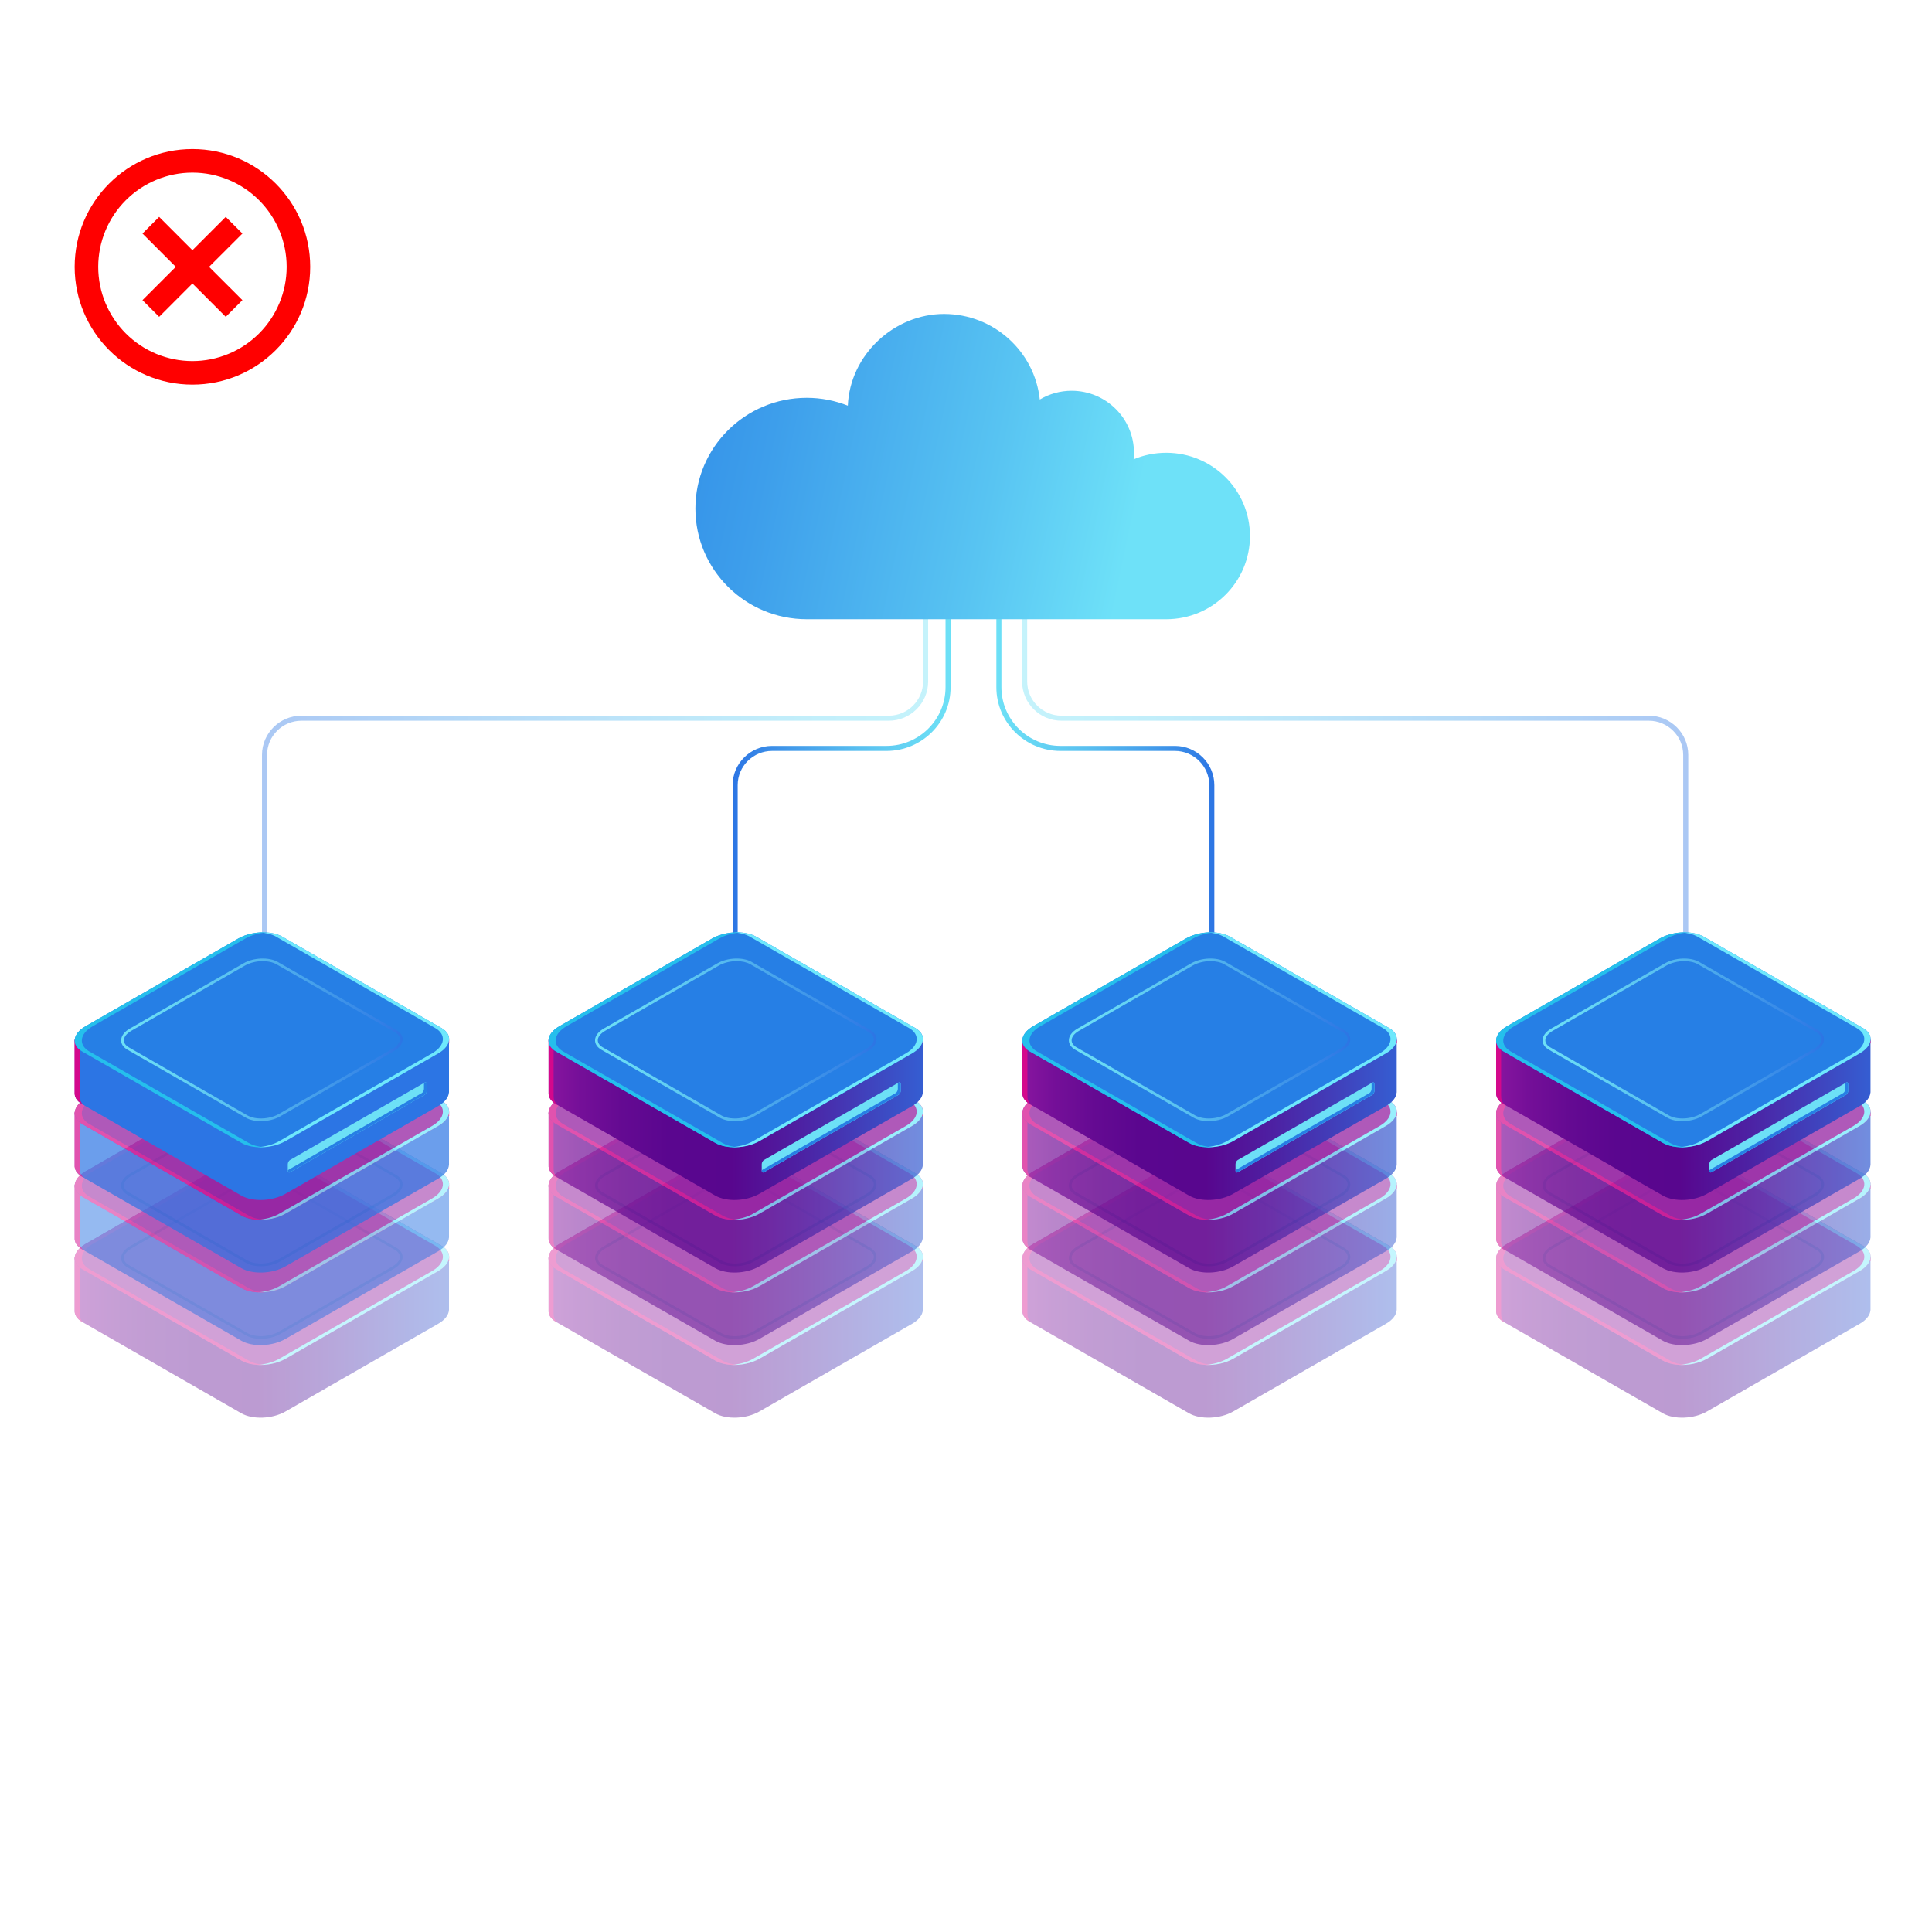 <svg width="189" height="188" viewBox="0 0 189 188" fill="none" xmlns="http://www.w3.org/2000/svg">
<g filter="url(#filter0_d_508_1077)">
<circle cx="94.577" cy="93.792" r="79.208" fill="white"/>
</g>
<path d="M18.825 37.626C12.462 37.626 7.304 32.468 7.304 26.105C7.304 19.742 12.462 14.584 18.825 14.584C25.189 14.584 30.346 19.742 30.346 26.105C30.346 32.468 25.189 37.626 18.825 37.626ZM18.825 35.322C21.27 35.322 23.614 34.351 25.343 32.623C27.071 30.894 28.042 28.55 28.042 26.105C28.042 23.661 27.071 21.316 25.343 19.588C23.614 17.859 21.27 16.888 18.825 16.888C16.381 16.888 14.037 17.859 12.308 19.588C10.579 21.316 9.608 23.661 9.608 26.105C9.608 28.55 10.579 30.894 12.308 32.623C14.037 34.351 16.381 35.322 18.825 35.322ZM18.825 24.476L22.084 21.217L23.714 22.847L20.454 26.105L23.714 29.363L22.084 30.994L18.825 27.734L15.567 30.994L13.937 29.363L17.196 26.105L13.937 22.847L15.567 21.217L18.825 24.476Z" fill="#FF0000"/>
<path opacity="0.4" d="M165.156 101.717H164.661V73.848C164.661 72.007 163.151 70.505 161.3 70.505H103.846C101.722 70.505 99.989 68.787 99.989 66.67V55.82H100.484V66.67C100.484 68.511 101.994 70.013 103.846 70.013H161.3C163.423 70.013 165.156 71.731 165.156 73.848V101.717Z" fill="url(#paint0_linear_508_1077)"/>
<path opacity="0.4" d="M25.63 101.717H26.125V73.848C26.125 72.007 27.636 70.505 29.487 70.505H86.941C89.065 70.505 90.797 68.787 90.797 66.67V55.82H90.302V66.67C90.302 68.511 88.792 70.013 86.941 70.013H29.487C27.363 70.013 25.63 71.731 25.63 73.848V101.717Z" fill="url(#paint1_linear_508_1077)"/>
<path d="M118.793 101.717H118.298V76.802C118.298 74.961 116.788 73.459 114.937 73.459H103.738C100.282 73.459 97.47 70.663 97.47 67.227V59.183H97.965V67.227C97.965 70.392 100.555 72.967 103.738 72.967H114.937C117.06 72.967 118.793 74.685 118.793 76.802V101.717Z" fill="url(#paint2_linear_508_1077)"/>
<path d="M71.67 101.717H72.165V76.802C72.165 74.961 73.675 73.459 75.526 73.459H86.725C90.181 73.459 92.993 70.663 92.993 67.227V59.183H92.498V67.227C92.498 70.392 89.908 72.967 86.725 72.967H75.526C73.403 72.967 71.67 74.685 71.67 76.802V101.717Z" fill="url(#paint3_linear_508_1077)"/>
<path d="M114.09 44.291C112.957 44.291 111.882 44.517 110.897 44.931C110.917 44.719 110.932 44.508 110.932 44.291C110.932 40.938 108.199 38.226 104.832 38.226C103.694 38.226 102.629 38.541 101.718 39.082C101.213 34.376 97.213 30.713 92.347 30.713C87.48 30.713 83.153 34.696 82.94 39.683C81.697 39.191 80.341 38.915 78.92 38.915C72.905 38.915 68.028 43.764 68.028 49.745C68.028 55.727 72.905 60.576 78.92 60.576H114.09C118.615 60.576 122.279 56.928 122.279 52.433C122.279 47.939 118.61 44.291 114.09 44.291Z" fill="url(#paint4_linear_508_1077)"/>
<g opacity="0.4">
<path d="M43.934 123.013H36.215L27.621 118.08C26.512 117.445 24.581 117.524 23.304 118.257L15.021 123.013H7.303V128.167C7.273 128.595 7.511 129.014 8.045 129.319L23.611 138.254C24.72 138.889 26.65 138.81 27.928 138.077L42.869 129.496C43.532 129.117 43.884 128.635 43.919 128.167H43.924V123.013H43.934Z" fill="url(#paint5_linear_508_1077)"/>
<path d="M7.798 128.522V123.367H15.511L23.794 118.612C25.071 117.878 27.007 117.799 28.111 118.434L36.705 123.367H43.938V123.013H36.22L27.626 118.08C26.517 117.445 24.586 117.524 23.309 118.257L15.026 123.013H7.303V128.167C7.273 128.595 7.511 129.014 8.045 129.319L8.134 129.368C7.887 129.117 7.773 128.822 7.793 128.522H7.798Z" fill="#D4088C"/>
<path d="M23.62 133.095L8.055 124.16C6.946 123.525 7.09 122.418 8.367 121.684L23.308 113.103C24.586 112.37 26.521 112.291 27.625 112.926L43.191 121.861C44.3 122.496 44.156 123.604 42.879 124.338L27.937 132.918C26.66 133.652 24.724 133.73 23.62 133.095Z" fill="url(#paint6_linear_508_1077)"/>
<path d="M43.188 121.861L27.623 112.926C27.049 112.596 26.256 112.463 25.445 112.508C26.034 112.542 26.588 112.68 27.014 112.926L42.579 121.861C43.688 122.496 43.544 123.604 42.267 124.338L27.326 132.918C26.712 133.273 25.939 133.47 25.187 133.514C26.123 133.568 27.152 133.366 27.935 132.918L42.876 124.338C44.153 123.604 44.292 122.496 43.188 121.861Z" fill="#6EE8FC"/>
<path d="M25.523 130.969C24.974 130.969 24.454 130.861 24.063 130.634L12.473 123.983C12.072 123.752 11.849 123.427 11.849 123.068C11.849 122.644 12.161 122.221 12.701 121.911L23.825 115.526C24.81 114.96 26.31 114.901 27.172 115.393L38.761 122.044C39.163 122.275 39.385 122.6 39.385 122.959C39.385 123.383 39.073 123.806 38.534 124.116L27.409 130.501C26.87 130.811 26.182 130.969 25.523 130.969ZM25.716 115.314C25.107 115.314 24.464 115.462 23.964 115.747L12.839 122.132C12.384 122.393 12.117 122.733 12.117 123.063C12.117 123.324 12.29 123.57 12.607 123.752L24.196 130.403C24.983 130.856 26.365 130.792 27.276 130.27L38.4 123.885C38.856 123.624 39.118 123.284 39.118 122.954C39.118 122.694 38.945 122.447 38.628 122.265L27.038 115.614C26.682 115.412 26.206 115.309 25.711 115.309L25.716 115.314Z" fill="#480689"/>
<path d="M24.316 133.095L8.751 124.16C7.642 123.525 7.786 122.417 9.063 121.684L24.005 113.103C24.613 112.754 25.366 112.557 26.109 112.508C25.158 112.439 24.104 112.645 23.306 113.103L8.365 121.684C7.088 122.417 6.949 123.525 8.053 124.16L23.618 133.095C24.198 133.43 25.009 133.563 25.831 133.514C25.262 133.474 24.732 133.337 24.316 133.095Z" fill="#D4088C"/>
</g>
<g opacity="0.5">
<path d="M43.934 115.914H36.215L27.621 110.981C26.512 110.346 24.581 110.425 23.304 111.159L15.021 115.914H7.303V121.068C7.273 121.497 7.511 121.915 8.045 122.22L23.611 131.156C24.72 131.791 26.65 131.712 27.928 130.978L42.869 122.398C43.532 122.019 43.884 121.536 43.919 121.068H43.924V115.914H43.934Z" fill="url(#paint7_linear_508_1077)"/>
<path d="M7.798 121.423V116.269H15.511L23.794 111.513C25.071 110.779 27.007 110.701 28.111 111.336L36.705 116.269H43.938V115.914H36.22L27.626 110.981C26.517 110.346 24.586 110.425 23.309 111.159L15.026 115.914H7.303V121.068C7.273 121.497 7.511 121.915 8.045 122.22L8.134 122.27C7.887 122.019 7.773 121.723 7.793 121.423H7.798Z" fill="#D4088C"/>
<path d="M23.62 126.001L8.055 117.066C6.946 116.431 7.09 115.323 8.367 114.59L23.308 106.009C24.586 105.276 26.521 105.197 27.625 105.832L43.191 114.767C44.3 115.402 44.156 116.51 42.879 117.243L27.937 125.824C26.66 126.557 24.724 126.636 23.62 126.001Z" fill="url(#paint8_linear_508_1077)"/>
<path d="M43.188 114.762L27.623 105.827C27.049 105.497 26.256 105.364 25.445 105.409C26.034 105.443 26.588 105.581 27.014 105.827L42.579 114.762C43.688 115.397 43.544 116.505 42.267 117.238L27.326 125.819C26.712 126.174 25.939 126.371 25.187 126.415C26.123 126.469 27.152 126.267 27.935 125.819L42.876 117.238C44.153 116.505 44.292 115.397 43.188 114.762Z" fill="#6EE8FC"/>
<path d="M25.523 123.87C24.974 123.87 24.454 123.762 24.063 123.535L12.473 116.884C12.072 116.653 11.849 116.328 11.849 115.969C11.849 115.545 12.161 115.122 12.701 114.812L23.825 108.427C24.81 107.86 26.315 107.801 27.172 108.294L38.761 114.945C39.163 115.176 39.385 115.501 39.385 115.86C39.385 116.284 39.073 116.707 38.534 117.017L27.409 123.402C26.87 123.712 26.182 123.87 25.523 123.87ZM25.716 108.215C25.107 108.215 24.464 108.363 23.964 108.648L12.839 115.033C12.384 115.294 12.117 115.634 12.117 115.964C12.117 116.225 12.29 116.471 12.607 116.648L24.196 123.299C24.983 123.752 26.365 123.688 27.276 123.166L38.4 116.781C38.856 116.52 39.118 116.18 39.118 115.85C39.118 115.589 38.945 115.343 38.628 115.161L27.038 108.51C26.682 108.308 26.206 108.205 25.706 108.205L25.716 108.215Z" fill="#480689"/>
<path d="M24.316 126.002L8.751 117.066C7.642 116.431 7.786 115.324 9.063 114.59L24.005 106.01C24.613 105.66 25.366 105.463 26.109 105.414C25.158 105.345 24.104 105.552 23.306 106.01L8.365 114.585C7.088 115.319 6.949 116.426 8.053 117.062L23.618 125.997C24.198 126.331 25.009 126.464 25.831 126.415C25.262 126.376 24.732 126.238 24.316 125.997V126.002Z" fill="#D4088C"/>
</g>
<g opacity="0.7">
<path d="M43.934 108.816H36.215L27.621 103.883C26.512 103.248 24.581 103.327 23.304 104.06L15.021 108.816H7.303V113.97C7.273 114.399 7.511 114.817 8.045 115.122L23.611 124.057C24.72 124.692 26.65 124.614 27.928 123.88L42.869 115.299C43.532 114.92 43.884 114.438 43.919 113.97H43.924V108.816H43.934Z" fill="url(#paint9_linear_508_1077)"/>
<path d="M7.798 114.325V109.17H15.511L23.794 104.415C25.071 103.681 27.007 103.603 28.111 104.238L36.705 109.17H43.938V108.816H36.22L27.626 103.883C26.517 103.248 24.586 103.327 23.309 104.06L15.026 108.816H7.303V113.97C7.273 114.399 7.511 114.817 8.045 115.122L8.134 115.171C7.887 114.92 7.773 114.625 7.793 114.325H7.798Z" fill="#D4088C"/>
<path d="M23.62 118.903L8.055 109.968C6.946 109.333 7.09 108.225 8.367 107.492L23.308 98.911C24.586 98.177 26.521 98.099 27.625 98.734L43.191 107.669C44.3 108.304 44.156 109.412 42.879 110.145L27.937 118.726C26.66 119.459 24.724 119.538 23.62 118.903Z" fill="url(#paint10_linear_508_1077)"/>
<path d="M43.188 107.669L27.623 98.734C27.049 98.404 26.256 98.271 25.445 98.315C26.034 98.35 26.588 98.488 27.014 98.734L42.579 107.669C43.688 108.304 43.544 109.412 42.267 110.145L27.326 118.726C26.712 119.08 25.939 119.277 25.187 119.322C26.123 119.376 27.152 119.174 27.935 118.726L42.876 110.145C44.153 109.412 44.292 108.304 43.188 107.669Z" fill="#6EE8FC"/>
<path d="M25.523 116.777C24.974 116.777 24.454 116.668 24.063 116.442L12.473 109.791C12.072 109.56 11.849 109.235 11.849 108.875C11.849 108.452 12.161 108.029 12.701 107.718L23.825 101.333C24.81 100.767 26.315 100.708 27.172 101.2L38.761 107.851C39.163 108.083 39.385 108.408 39.385 108.767C39.385 109.19 39.073 109.614 38.534 109.924L27.409 116.309C26.87 116.619 26.182 116.777 25.523 116.777ZM25.716 101.122C25.107 101.122 24.464 101.269 23.964 101.555L12.839 107.94C12.384 108.201 12.117 108.541 12.117 108.87C12.117 109.131 12.29 109.377 12.607 109.56L24.196 116.21C24.983 116.663 26.365 116.599 27.276 116.078L38.4 109.692C38.856 109.432 39.118 109.092 39.118 108.762C39.118 108.501 38.945 108.255 38.628 108.073L27.038 101.422C26.682 101.22 26.206 101.117 25.706 101.117L25.716 101.122Z" fill="#480689"/>
<path d="M24.316 118.903L8.751 109.968C7.642 109.333 7.786 108.225 9.063 107.492L24.005 98.911C24.613 98.561 25.366 98.364 26.109 98.315C25.158 98.246 24.104 98.453 23.306 98.911L8.365 107.487C7.088 108.22 6.949 109.328 8.053 109.963L23.618 118.898C24.198 119.233 25.009 119.366 25.831 119.316C25.262 119.277 24.732 119.139 24.316 118.898V118.903Z" fill="#D4088C"/>
</g>
<path d="M43.934 101.716H36.215L27.621 96.783C26.512 96.148 24.581 96.227 23.304 96.961L15.021 101.716H7.303V106.87C7.273 107.299 7.511 107.717 8.045 108.022L23.611 116.958C24.72 117.593 26.65 117.514 27.928 116.78L42.869 108.2C43.532 107.821 43.884 107.338 43.919 106.87H43.924V101.716H43.934Z" fill="url(#paint11_linear_508_1077)"/>
<path d="M7.798 107.225V102.071H15.511L23.794 97.315C25.071 96.582 27.007 96.503 28.111 97.138L36.705 102.071H43.938V101.716H36.22L27.626 96.783C26.517 96.148 24.586 96.227 23.309 96.961L15.026 101.716H7.303V106.87C7.273 107.299 7.511 107.717 8.045 108.022L8.134 108.072C7.887 107.821 7.773 107.525 7.793 107.225H7.798Z" fill="#D4088C"/>
<path d="M23.62 111.803L8.055 102.868C6.946 102.233 7.09 101.125 8.367 100.392L23.308 91.811C24.586 91.078 26.521 90.999 27.625 91.634L43.191 100.569C44.3 101.204 44.156 102.312 42.879 103.045L27.937 111.626C26.66 112.359 24.724 112.438 23.62 111.803Z" fill="url(#paint12_linear_508_1077)"/>
<path d="M43.188 100.569L27.623 91.634C27.049 91.304 26.256 91.171 25.445 91.216C26.034 91.25 26.588 91.388 27.014 91.634L42.579 100.569C43.688 101.204 43.544 102.312 42.267 103.045L27.326 111.626C26.712 111.98 25.939 112.177 25.187 112.222C26.123 112.276 27.152 112.074 27.935 111.626L42.876 103.045C44.153 102.312 44.292 101.204 43.188 100.569Z" fill="#6EE8FC"/>
<path d="M25.523 109.677C24.974 109.677 24.454 109.568 24.063 109.342L12.473 102.691C12.072 102.46 11.849 102.135 11.849 101.775C11.849 101.352 12.161 100.929 12.701 100.619L23.825 94.234C24.81 93.667 26.31 93.608 27.172 94.101L38.761 100.751C39.163 100.983 39.385 101.308 39.385 101.667C39.385 102.09 39.073 102.514 38.534 102.824L27.409 109.209C26.87 109.519 26.182 109.677 25.523 109.677ZM25.716 94.022C25.107 94.022 24.464 94.169 23.964 94.455L12.839 100.84C12.384 101.106 12.117 101.441 12.117 101.77C12.117 102.031 12.29 102.278 12.607 102.46L24.196 109.111C24.983 109.564 26.365 109.5 27.276 108.978L38.4 102.593C38.856 102.332 39.123 101.992 39.118 101.662C39.118 101.401 38.945 101.155 38.628 100.978L27.038 94.327C26.682 94.125 26.206 94.022 25.711 94.022H25.716Z" fill="url(#paint13_linear_508_1077)"/>
<path d="M24.316 111.803L8.751 102.868C7.642 102.233 7.786 101.125 9.063 100.392L24.005 91.811C24.613 91.462 25.366 91.265 26.109 91.215C25.158 91.146 24.104 91.353 23.306 91.811L8.365 100.392C7.088 101.125 6.949 102.233 8.053 102.868L23.618 111.803C24.198 112.138 25.009 112.271 25.831 112.222C25.262 112.182 24.732 112.044 24.316 111.803Z" fill="#25BFEC"/>
<path d="M28.372 114.673L41.536 107.101C41.655 107.032 41.754 106.845 41.754 106.688V106.067C41.754 105.91 41.655 105.836 41.536 105.905L28.372 113.476C28.253 113.545 28.154 113.732 28.154 113.89V114.51C28.154 114.668 28.253 114.742 28.372 114.673Z" fill="#6DE0F6"/>
<path d="M41.257 106.934C41.376 106.865 41.475 106.678 41.475 106.52V105.939L41.544 105.9C41.663 105.831 41.762 105.9 41.762 106.062V106.683C41.762 106.84 41.663 107.027 41.544 107.096L28.38 114.668C28.261 114.737 28.162 114.668 28.162 114.505V114.466L41.257 106.934Z" fill="#267FE5"/>
<g opacity="0.4">
<path d="M90.288 123.013H82.57L73.976 118.08C72.867 117.445 70.936 117.524 69.659 118.257L61.376 123.013H53.663V128.167C53.633 128.595 53.871 129.014 54.405 129.319L69.971 138.254C71.079 138.889 73.01 138.81 74.287 138.077L89.229 129.496C89.892 129.117 90.244 128.635 90.278 128.167H90.284V123.013H90.288Z" fill="url(#paint14_linear_508_1077)"/>
<path d="M54.156 128.522V123.367H61.869L70.151 118.612C71.429 117.878 73.365 117.799 74.469 118.434L83.063 123.367H90.296V123.013H82.578L73.983 118.08C72.874 117.445 70.944 117.524 69.666 118.257L61.384 123.013H53.67V128.167C53.641 128.595 53.878 129.014 54.413 129.319L54.502 129.368C54.255 129.117 54.141 128.822 54.161 128.522H54.156Z" fill="#D4088C"/>
<path d="M69.972 133.095L54.407 124.16C53.298 123.525 53.442 122.418 54.719 121.684L69.66 113.103C70.938 112.37 72.874 112.291 73.978 112.926L89.543 121.861C90.652 122.496 90.508 123.604 89.231 124.338L74.29 132.918C73.012 133.652 71.076 133.73 69.972 133.095Z" fill="url(#paint15_linear_508_1077)"/>
<path d="M89.54 121.861L73.975 112.926C73.401 112.596 72.608 112.463 71.796 112.508C72.386 112.542 72.94 112.68 73.366 112.926L88.931 121.861C90.04 122.496 89.897 123.604 88.619 124.338L73.678 132.918C73.064 133.273 72.292 133.47 71.539 133.514C72.475 133.568 73.504 133.366 74.287 132.918L89.228 124.338C90.505 123.604 90.644 122.496 89.54 121.861Z" fill="#6EE8FC"/>
<path d="M71.883 130.969C71.334 130.969 70.814 130.861 70.422 130.634L58.833 123.983C58.432 123.752 58.209 123.427 58.209 123.068C58.209 122.644 58.521 122.221 59.06 121.911L70.185 115.526C71.17 114.96 72.675 114.901 73.532 115.393L85.121 122.044C85.522 122.275 85.745 122.6 85.745 122.959C85.745 123.383 85.433 123.806 84.894 124.116L73.769 130.501C73.23 130.811 72.541 130.969 71.883 130.969ZM72.076 115.314C71.467 115.314 70.823 115.462 70.323 115.747L59.199 122.132C58.744 122.393 58.481 122.733 58.481 123.063C58.481 123.324 58.655 123.57 58.971 123.752L70.561 130.403C71.348 130.856 72.73 130.792 73.641 130.27L84.765 123.885C85.22 123.624 85.483 123.284 85.483 122.954C85.483 122.694 85.309 122.447 84.993 122.265L73.403 115.614C73.046 115.412 72.571 115.309 72.076 115.309V115.314Z" fill="#480689"/>
<path d="M70.668 133.095L55.103 124.16C53.994 123.525 54.138 122.417 55.415 121.684L70.357 113.103C70.966 112.754 71.718 112.557 72.461 112.508C71.51 112.439 70.456 112.645 69.659 113.103L54.717 121.684C53.44 122.417 53.301 123.525 54.405 124.16L69.97 133.095C70.55 133.43 71.362 133.563 72.183 133.514C71.614 133.474 71.084 133.337 70.668 133.095Z" fill="#D4088C"/>
</g>
<g opacity="0.5">
<path d="M90.288 115.914H82.57L73.976 110.981C72.867 110.346 70.936 110.425 69.659 111.159L61.376 115.914H53.663V121.068C53.633 121.497 53.871 121.915 54.405 122.22L69.971 131.156C71.079 131.791 73.01 131.712 74.287 130.978L89.229 122.398C89.892 122.019 90.244 121.536 90.278 121.068H90.284V115.914H90.288Z" fill="url(#paint16_linear_508_1077)"/>
<path d="M54.156 121.423V116.269H61.869L70.151 111.513C71.429 110.779 73.365 110.701 74.469 111.336L83.063 116.269H90.296V115.914H82.578L73.983 110.981C72.874 110.346 70.944 110.425 69.666 111.159L61.384 115.914H53.67V121.068C53.641 121.497 53.878 121.915 54.413 122.22L54.502 122.27C54.255 122.019 54.141 121.723 54.161 121.423H54.156Z" fill="#D4088C"/>
<path d="M69.972 126.001L54.407 117.066C53.298 116.431 53.442 115.323 54.719 114.59L69.66 106.009C70.938 105.276 72.874 105.197 73.978 105.832L89.543 114.767C90.652 115.402 90.508 116.51 89.231 117.243L74.29 125.824C73.012 126.557 71.076 126.636 69.972 126.001Z" fill="url(#paint17_linear_508_1077)"/>
<path d="M89.54 114.762L73.975 105.827C73.401 105.497 72.608 105.364 71.796 105.409C72.386 105.443 72.94 105.581 73.366 105.827L88.931 114.762C90.04 115.397 89.897 116.505 88.619 117.238L73.678 125.819C73.064 126.174 72.292 126.371 71.539 126.415C72.475 126.469 73.504 126.267 74.287 125.819L89.228 117.238C90.505 116.505 90.644 115.397 89.54 114.762Z" fill="#6EE8FC"/>
<path d="M71.883 123.87C71.334 123.87 70.814 123.762 70.422 123.535L58.833 116.884C58.432 116.653 58.209 116.328 58.209 115.969C58.209 115.545 58.521 115.122 59.06 114.812L70.185 108.427C71.17 107.86 72.675 107.801 73.532 108.294L85.121 114.945C85.522 115.176 85.745 115.501 85.745 115.86C85.745 116.284 85.433 116.707 84.894 117.017L73.769 123.402C73.23 123.712 72.541 123.87 71.883 123.87ZM72.076 108.215C71.467 108.215 70.823 108.363 70.323 108.648L59.199 115.033C58.744 115.294 58.476 115.634 58.481 115.964C58.481 116.225 58.655 116.471 58.971 116.648L70.561 123.299C71.348 123.752 72.73 123.688 73.641 123.166L84.765 116.781C85.22 116.52 85.483 116.18 85.483 115.85C85.483 115.589 85.309 115.343 84.993 115.161L73.403 108.51C73.046 108.308 72.571 108.205 72.071 108.205L72.076 108.215Z" fill="#480689"/>
<path d="M70.668 126.002L55.103 117.066C53.994 116.431 54.138 115.324 55.415 114.59L70.357 106.01C70.966 105.66 71.718 105.463 72.461 105.414C71.51 105.345 70.456 105.552 69.659 106.01L54.717 114.59C53.44 115.324 53.301 116.431 54.405 117.066L69.97 126.002C70.55 126.336 71.362 126.469 72.183 126.42C71.614 126.381 71.084 126.243 70.668 126.002Z" fill="#D4088C"/>
</g>
<g opacity="0.7">
<path d="M90.288 108.816H82.57L73.976 103.883C72.867 103.248 70.936 103.327 69.659 104.06L61.376 108.816H53.663V113.97C53.633 114.399 53.871 114.817 54.405 115.122L69.971 124.057C71.079 124.692 73.01 124.614 74.287 123.88L89.229 115.299C89.892 114.92 90.244 114.438 90.278 113.97H90.284V108.816H90.288Z" fill="url(#paint18_linear_508_1077)"/>
<path d="M54.156 114.325V109.17H61.869L70.151 104.415C71.429 103.681 73.365 103.603 74.469 104.238L83.063 109.17H90.296V108.816H82.578L73.983 103.883C72.874 103.248 70.944 103.327 69.666 104.06L61.384 108.816H53.67V113.97C53.641 114.399 53.878 114.817 54.413 115.122L54.502 115.171C54.255 114.92 54.141 114.625 54.161 114.325H54.156Z" fill="#D4088C"/>
<path d="M69.972 118.903L54.407 109.968C53.298 109.333 53.442 108.225 54.719 107.492L69.66 98.911C70.938 98.177 72.874 98.099 73.978 98.734L89.543 107.669C90.652 108.304 90.508 109.412 89.231 110.145L74.29 118.726C73.012 119.459 71.076 119.538 69.972 118.903Z" fill="url(#paint19_linear_508_1077)"/>
<path d="M89.54 107.669L73.975 98.734C73.401 98.404 72.608 98.271 71.796 98.315C72.386 98.35 72.94 98.488 73.366 98.734L88.931 107.669C90.04 108.304 89.897 109.412 88.619 110.145L73.678 118.726C73.064 119.08 72.292 119.277 71.539 119.322C72.475 119.376 73.504 119.174 74.287 118.726L89.228 110.145C90.505 109.412 90.644 108.304 89.54 107.669Z" fill="#6EE8FC"/>
<path d="M71.883 116.777C71.334 116.777 70.814 116.668 70.422 116.442L58.833 109.791C58.432 109.56 58.209 109.235 58.209 108.875C58.209 108.452 58.521 108.029 59.06 107.718L70.185 101.333C71.17 100.767 72.675 100.708 73.532 101.2L85.121 107.851C85.522 108.083 85.745 108.408 85.745 108.767C85.745 109.19 85.433 109.614 84.894 109.924L73.769 116.309C73.23 116.619 72.541 116.777 71.883 116.777ZM72.076 101.122C71.467 101.122 70.823 101.269 70.323 101.555L59.199 107.94C58.744 108.201 58.481 108.541 58.481 108.87C58.481 109.131 58.655 109.377 58.971 109.56L70.561 116.21C71.348 116.663 72.73 116.599 73.641 116.078L84.765 109.692C85.22 109.432 85.483 109.092 85.483 108.762C85.483 108.501 85.309 108.255 84.993 108.073L73.403 101.422C73.046 101.22 72.571 101.117 72.071 101.117L72.076 101.122Z" fill="#480689"/>
<path d="M70.668 118.903L55.103 109.968C53.994 109.333 54.138 108.225 55.415 107.492L70.357 98.911C70.966 98.561 71.718 98.364 72.461 98.315C71.51 98.246 70.456 98.453 69.659 98.911L54.717 107.492C53.44 108.225 53.301 109.333 54.405 109.968L69.97 118.903C70.55 119.238 71.362 119.371 72.183 119.321C71.614 119.282 71.084 119.144 70.668 118.903Z" fill="#D4088C"/>
</g>
<path d="M90.288 101.716H82.57L73.976 96.783C72.867 96.148 70.936 96.227 69.659 96.961L61.376 101.716H53.663V106.87C53.633 107.299 53.871 107.717 54.405 108.022L69.971 116.958C71.079 117.593 73.01 117.514 74.287 116.78L89.229 108.2C89.892 107.821 90.244 107.338 90.278 106.87H90.284V101.716H90.288Z" fill="url(#paint20_linear_508_1077)"/>
<path d="M54.156 107.225V102.071H61.869L70.151 97.315C71.429 96.582 73.365 96.503 74.469 97.138L83.063 102.071H90.296V101.716H82.578L73.983 96.783C72.874 96.148 70.944 96.227 69.666 96.961L61.384 101.716H53.67V106.87C53.641 107.299 53.878 107.717 54.413 108.022L54.502 108.072C54.255 107.821 54.141 107.525 54.161 107.225H54.156Z" fill="#D4088C"/>
<path d="M69.972 111.803L54.407 102.868C53.298 102.233 53.442 101.125 54.719 100.392L69.66 91.811C70.938 91.078 72.874 90.999 73.978 91.634L89.543 100.569C90.652 101.204 90.508 102.312 89.231 103.045L74.29 111.626C73.012 112.359 71.076 112.438 69.972 111.803Z" fill="url(#paint21_linear_508_1077)"/>
<path d="M89.54 100.569L73.975 91.634C73.401 91.304 72.608 91.171 71.796 91.216C72.386 91.25 72.94 91.388 73.366 91.634L88.931 100.569C90.04 101.204 89.897 102.312 88.619 103.045L73.678 111.626C73.064 111.98 72.292 112.177 71.539 112.222C72.475 112.276 73.504 112.074 74.287 111.626L89.228 103.045C90.505 102.312 90.644 101.204 89.54 100.569Z" fill="#6EE8FC"/>
<path d="M71.883 109.677C71.334 109.677 70.814 109.568 70.422 109.342L58.833 102.691C58.432 102.46 58.209 102.135 58.209 101.775C58.209 101.352 58.521 100.929 59.06 100.619L70.185 94.234C71.17 93.667 72.675 93.608 73.532 94.101L85.121 100.751C85.522 100.983 85.745 101.308 85.745 101.667C85.745 102.09 85.433 102.514 84.894 102.824L73.769 109.209C73.23 109.519 72.541 109.677 71.883 109.677ZM72.076 94.022C71.467 94.022 70.823 94.169 70.323 94.455L59.199 100.84C58.744 101.106 58.476 101.441 58.481 101.77C58.481 102.031 58.655 102.278 58.971 102.46L70.561 109.111C71.348 109.564 72.73 109.5 73.641 108.978L84.765 102.593C85.22 102.332 85.488 101.992 85.483 101.662C85.483 101.401 85.309 101.155 84.993 100.978L73.403 94.327C73.046 94.125 72.571 94.022 72.076 94.022Z" fill="url(#paint22_linear_508_1077)"/>
<path d="M70.668 111.803L55.103 102.868C53.994 102.233 54.138 101.125 55.415 100.392L70.357 91.811C70.966 91.462 71.718 91.265 72.461 91.215C71.51 91.146 70.456 91.353 69.659 91.811L54.717 100.392C53.44 101.125 53.301 102.233 54.405 102.868L69.97 111.803C70.55 112.138 71.362 112.271 72.183 112.222C71.614 112.182 71.084 112.044 70.668 111.803Z" fill="#25BFEC"/>
<path d="M74.736 114.673L87.9 107.101C88.019 107.032 88.118 106.845 88.118 106.688V106.067C88.118 105.91 88.019 105.836 87.9 105.905L74.736 113.476C74.617 113.545 74.518 113.732 74.518 113.89V114.51C74.518 114.668 74.617 114.742 74.736 114.673Z" fill="#6DE0F6"/>
<path d="M87.613 106.934C87.732 106.865 87.831 106.678 87.831 106.52V105.939L87.9 105.9C88.019 105.831 88.118 105.9 88.118 106.062V106.683C88.118 106.84 88.019 107.027 87.9 107.096L74.736 114.668C74.617 114.737 74.518 114.668 74.518 114.505V114.466L87.613 106.934Z" fill="#267FE5"/>
<g opacity="0.4">
<path d="M136.64 123.013H128.922L120.327 118.08C119.218 117.445 117.287 117.524 116.01 118.257L107.727 123.013H100.014V128.167C99.984 128.595 100.222 129.014 100.757 129.319L116.322 138.254C117.431 138.889 119.362 138.81 120.639 138.077L135.58 129.496C136.244 129.117 136.595 128.635 136.63 128.167H136.635V123.013H136.64Z" fill="url(#paint23_linear_508_1077)"/>
<path d="M100.507 128.522V123.367H108.22L116.503 118.612C117.78 117.878 119.716 117.799 120.82 118.434L129.415 123.367H136.648V123.013H128.93L120.335 118.08C119.226 117.445 117.295 117.524 116.018 118.257L107.735 123.013H100.022V128.167C99.992 128.595 100.23 129.014 100.765 129.319L100.854 129.368C100.606 129.117 100.492 128.822 100.512 128.522H100.507Z" fill="#D4088C"/>
<path d="M116.324 133.095L100.759 124.16C99.65 123.525 99.793 122.418 101.071 121.684L116.012 113.103C117.289 112.37 119.225 112.291 120.329 112.926L135.894 121.861C137.003 122.496 136.86 123.604 135.582 124.338L120.641 132.918C119.364 133.652 117.428 133.73 116.324 133.095Z" fill="url(#paint24_linear_508_1077)"/>
<path d="M135.892 121.861L120.326 112.926C119.752 112.596 118.96 112.463 118.148 112.508C118.737 112.542 119.292 112.68 119.717 112.926L135.283 121.861C136.392 122.496 136.248 123.604 134.971 124.338L120.029 132.918C119.415 133.273 118.643 133.47 117.891 133.514C118.826 133.568 119.856 133.366 120.638 132.918L135.58 124.338C136.857 123.604 136.996 122.496 135.892 121.861Z" fill="#6EE8FC"/>
<path d="M118.235 130.969C117.685 130.969 117.165 130.861 116.774 130.634L105.184 123.983C104.783 123.752 104.561 123.427 104.561 123.068C104.561 122.644 104.872 122.221 105.412 121.911L116.536 115.526C117.522 114.96 119.027 114.901 119.883 115.393L131.473 122.044C131.874 122.275 132.097 122.6 132.097 122.959C132.097 123.383 131.785 123.806 131.245 124.116L120.121 130.501C119.581 130.811 118.893 130.969 118.235 130.969ZM118.428 115.314C117.819 115.314 117.175 115.462 116.675 115.747L105.551 122.132C105.095 122.393 104.833 122.733 104.833 123.063C104.833 123.324 105.006 123.57 105.323 123.752L116.913 130.403C117.7 130.856 119.081 130.797 119.992 130.27L131.116 123.885C131.577 123.624 131.839 123.284 131.839 122.954C131.839 122.694 131.666 122.447 131.349 122.265L119.759 115.614C119.408 115.412 118.928 115.309 118.433 115.309L118.428 115.314Z" fill="#480689"/>
<path d="M117.02 133.095L101.455 124.16C100.346 123.525 100.489 122.417 101.767 121.684L116.708 113.103C117.317 112.754 118.07 112.557 118.812 112.508C117.862 112.439 116.807 112.645 116.01 113.103L101.069 121.684C99.791 122.417 99.653 123.525 100.757 124.16L116.322 133.095C116.901 133.43 117.713 133.563 118.535 133.514C117.966 133.474 117.436 133.337 117.02 133.095Z" fill="#D4088C"/>
</g>
<g opacity="0.5">
<path d="M136.64 115.914H128.922L120.327 110.981C119.218 110.346 117.287 110.425 116.01 111.159L107.727 115.914H100.014V121.068C99.984 121.497 100.222 121.915 100.757 122.22L116.322 131.156C117.431 131.791 119.362 131.712 120.639 130.978L135.58 122.398C136.244 122.019 136.595 121.536 136.63 121.068H136.635V115.914H136.64Z" fill="url(#paint25_linear_508_1077)"/>
<path d="M100.507 121.423V116.269H108.22L116.503 111.513C117.78 110.779 119.716 110.701 120.82 111.336L129.415 116.269H136.648V115.914H128.93L120.335 110.981C119.226 110.346 117.295 110.425 116.018 111.159L107.735 115.914H100.022V121.068C99.992 121.497 100.23 121.915 100.765 122.22L100.854 122.27C100.606 122.019 100.492 121.723 100.512 121.423H100.507Z" fill="#D4088C"/>
<path d="M116.324 126.001L100.759 117.066C99.65 116.431 99.793 115.323 101.071 114.59L116.012 106.009C117.289 105.276 119.225 105.197 120.329 105.832L135.894 114.767C137.003 115.402 136.86 116.51 135.582 117.243L120.641 125.824C119.364 126.557 117.428 126.636 116.324 126.001Z" fill="url(#paint26_linear_508_1077)"/>
<path d="M135.892 114.762L120.326 105.827C119.752 105.497 118.96 105.364 118.148 105.409C118.737 105.443 119.292 105.581 119.717 105.827L135.283 114.762C136.392 115.397 136.248 116.505 134.971 117.238L120.029 125.819C119.415 126.174 118.643 126.371 117.891 126.415C118.826 126.469 119.856 126.267 120.638 125.819L135.58 117.238C136.857 116.505 136.996 115.397 135.892 114.762Z" fill="#6EE8FC"/>
<path d="M118.235 123.87C117.685 123.87 117.165 123.762 116.774 123.535L105.184 116.884C104.783 116.653 104.561 116.328 104.561 115.969C104.561 115.545 104.872 115.122 105.412 114.812L116.536 108.427C117.522 107.86 119.027 107.801 119.883 108.294L131.473 114.945C131.874 115.176 132.097 115.501 132.097 115.86C132.097 116.284 131.785 116.707 131.245 117.017L120.121 123.402C119.581 123.712 118.893 123.87 118.235 123.87ZM118.428 108.215C117.819 108.215 117.175 108.363 116.675 108.648L105.551 115.033C105.095 115.294 104.828 115.634 104.833 115.964C104.833 116.225 105.006 116.471 105.323 116.653L116.913 123.304C117.7 123.757 119.081 123.698 119.992 123.171L131.116 116.786C131.577 116.525 131.839 116.185 131.839 115.855C131.839 115.594 131.666 115.348 131.349 115.166L119.759 108.515C119.403 108.313 118.928 108.21 118.433 108.21L118.428 108.215Z" fill="#480689"/>
<path d="M117.02 126.002L101.455 117.066C100.346 116.431 100.489 115.324 101.767 114.59L116.708 106.01C117.317 105.66 118.07 105.463 118.812 105.414C117.862 105.345 116.807 105.552 116.01 106.01L101.069 114.59C99.791 115.324 99.653 116.431 100.757 117.066L116.322 126.002C116.901 126.336 117.713 126.469 118.535 126.42C117.966 126.381 117.436 126.243 117.02 126.002Z" fill="#D4088C"/>
</g>
<g opacity="0.7">
<path d="M136.64 108.816H128.922L120.327 103.883C119.218 103.248 117.287 103.327 116.01 104.06L107.727 108.816H100.014V113.97C99.984 114.399 100.222 114.817 100.757 115.122L116.322 124.057C117.431 124.692 119.362 124.614 120.639 123.88L135.58 115.299C136.244 114.92 136.595 114.438 136.63 113.97H136.635V108.816H136.64Z" fill="url(#paint27_linear_508_1077)"/>
<path d="M100.507 114.325V109.17H108.22L116.503 104.415C117.78 103.681 119.716 103.603 120.82 104.238L129.415 109.17H136.648V108.816H128.93L120.335 103.883C119.226 103.248 117.295 103.327 116.018 104.06L107.735 108.816H100.022V113.97C99.992 114.399 100.23 114.817 100.765 115.122L100.854 115.171C100.606 114.92 100.492 114.625 100.512 114.325H100.507Z" fill="#D4088C"/>
<path d="M116.324 118.903L100.759 109.968C99.65 109.333 99.793 108.225 101.071 107.492L116.012 98.911C117.289 98.177 119.225 98.099 120.329 98.734L135.894 107.669C137.003 108.304 136.86 109.412 135.582 110.145L120.641 118.726C119.364 119.459 117.428 119.538 116.324 118.903Z" fill="url(#paint28_linear_508_1077)"/>
<path d="M135.892 107.669L120.326 98.734C119.752 98.404 118.96 98.271 118.148 98.315C118.737 98.35 119.292 98.488 119.717 98.734L135.283 107.669C136.392 108.304 136.248 109.412 134.971 110.145L120.029 118.726C119.415 119.08 118.643 119.277 117.891 119.322C118.826 119.376 119.856 119.174 120.638 118.726L135.58 110.145C136.857 109.412 136.996 108.304 135.892 107.669Z" fill="#6EE8FC"/>
<path d="M118.235 116.777C117.685 116.777 117.165 116.668 116.774 116.442L105.184 109.791C104.783 109.56 104.561 109.235 104.561 108.875C104.561 108.452 104.872 108.029 105.412 107.718L116.536 101.333C117.522 100.767 119.027 100.708 119.883 101.2L131.473 107.851C131.874 108.083 132.097 108.408 132.097 108.767C132.097 109.19 131.785 109.614 131.245 109.924L120.121 116.309C119.581 116.619 118.893 116.777 118.235 116.777ZM118.428 101.122C117.819 101.122 117.175 101.269 116.675 101.555L105.551 107.94C105.095 108.201 104.833 108.541 104.833 108.87C104.833 109.131 105.006 109.377 105.323 109.56L116.913 116.21C117.7 116.663 119.081 116.599 119.992 116.078L131.116 109.692C131.577 109.432 131.839 109.092 131.839 108.762C131.839 108.501 131.666 108.255 131.349 108.073L119.759 101.422C119.403 101.22 118.928 101.117 118.433 101.117L118.428 101.122Z" fill="#480689"/>
<path d="M117.02 118.903L101.455 109.968C100.346 109.333 100.489 108.225 101.767 107.492L116.708 98.911C117.317 98.561 118.07 98.364 118.812 98.315C117.862 98.246 116.807 98.453 116.01 98.911L101.069 107.492C99.791 108.225 99.653 109.333 100.757 109.968L116.322 118.903C116.901 119.238 117.713 119.371 118.535 119.321C117.966 119.282 117.436 119.144 117.02 118.903Z" fill="#D4088C"/>
</g>
<path d="M136.64 101.716H128.922L120.327 96.783C119.218 96.148 117.287 96.227 116.01 96.961L107.727 101.716H100.014V106.87C99.984 107.299 100.222 107.717 100.757 108.022L116.322 116.958C117.431 117.593 119.362 117.514 120.639 116.78L135.58 108.2C136.244 107.821 136.595 107.338 136.63 106.87H136.635V101.716H136.64Z" fill="url(#paint29_linear_508_1077)"/>
<path d="M100.507 107.225V102.071H108.22L116.503 97.315C117.78 96.582 119.716 96.503 120.82 97.138L129.415 102.071H136.648V101.716H128.93L120.335 96.783C119.226 96.148 117.295 96.227 116.018 96.961L107.735 101.716H100.022V106.87C99.992 107.299 100.23 107.717 100.765 108.022L100.854 108.072C100.606 107.821 100.492 107.525 100.512 107.225H100.507Z" fill="#D4088C"/>
<path d="M116.324 111.803L100.759 102.868C99.65 102.233 99.793 101.125 101.071 100.392L116.012 91.811C117.289 91.078 119.225 90.999 120.329 91.634L135.894 100.569C137.003 101.204 136.86 102.312 135.582 103.045L120.641 111.626C119.364 112.359 117.428 112.438 116.324 111.803Z" fill="url(#paint30_linear_508_1077)"/>
<path d="M135.892 100.569L120.326 91.634C119.752 91.304 118.96 91.171 118.148 91.216C118.737 91.25 119.292 91.388 119.717 91.634L135.283 100.569C136.392 101.204 136.248 102.312 134.971 103.045L120.029 111.626C119.415 111.98 118.643 112.177 117.891 112.222C118.826 112.276 119.856 112.074 120.638 111.626L135.58 103.045C136.857 102.312 136.996 101.204 135.892 100.569Z" fill="#6EE8FC"/>
<path d="M118.235 109.677C117.685 109.677 117.165 109.568 116.774 109.342L105.184 102.691C104.783 102.46 104.561 102.135 104.561 101.775C104.561 101.352 104.872 100.929 105.412 100.619L116.536 94.234C117.522 93.667 119.027 93.608 119.883 94.101L131.473 100.751C131.874 100.983 132.097 101.308 132.097 101.667C132.097 102.09 131.785 102.514 131.245 102.824L120.121 109.209C119.581 109.519 118.893 109.677 118.235 109.677ZM118.428 94.022C117.819 94.022 117.175 94.169 116.675 94.455L105.551 100.84C105.095 101.101 104.828 101.441 104.833 101.77C104.833 102.031 105.006 102.278 105.323 102.46L116.913 109.111C117.7 109.564 119.081 109.5 119.992 108.978L131.116 102.593C131.577 102.332 131.839 101.992 131.839 101.662C131.839 101.401 131.666 101.155 131.349 100.978L119.759 94.327C119.408 94.125 118.928 94.022 118.433 94.022H118.428Z" fill="url(#paint31_linear_508_1077)"/>
<path d="M117.02 111.803L101.455 102.868C100.346 102.233 100.489 101.125 101.767 100.392L116.708 91.811C117.317 91.462 118.07 91.265 118.812 91.215C117.862 91.146 116.807 91.353 116.01 91.811L101.069 100.392C99.791 101.125 99.653 102.233 100.757 102.868L116.322 111.803C116.901 112.138 117.713 112.271 118.535 112.222C117.966 112.182 117.436 112.044 117.02 111.803Z" fill="#25BFEC"/>
<path d="M121.084 114.673L134.248 107.101C134.366 107.032 134.465 106.845 134.465 106.688V106.067C134.465 105.91 134.366 105.836 134.248 105.905L121.084 113.476C120.965 113.545 120.866 113.732 120.866 113.89V114.51C120.866 114.668 120.965 114.742 121.084 114.673Z" fill="#6DE0F6"/>
<path d="M133.961 106.934C134.079 106.865 134.178 106.678 134.178 106.52V105.939L134.248 105.9C134.366 105.831 134.465 105.9 134.465 106.062V106.683C134.465 106.84 134.366 107.027 134.248 107.096L121.084 114.668C120.965 114.737 120.866 114.668 120.866 114.505V114.466L133.961 106.934Z" fill="#267FE5"/>
<g opacity="0.4">
<path d="M182.989 123.012H175.271L166.676 118.079C165.567 117.444 163.637 117.523 162.359 118.257L154.077 123.012H146.363V128.167C146.334 128.595 146.571 129.013 147.106 129.319L162.671 138.254C163.78 138.889 165.711 138.81 166.988 138.076L181.93 129.496C182.593 129.117 182.945 128.634 182.979 128.167H182.984V123.012H182.989Z" fill="url(#paint32_linear_508_1077)"/>
<path d="M146.848 128.521V123.367H154.562L162.844 118.611C164.122 117.878 166.057 117.799 167.161 118.434L175.756 123.367H182.989V123.012H175.271L166.676 118.079C165.567 117.444 163.637 117.523 162.359 118.257L154.077 123.012H146.363V128.167C146.334 128.595 146.571 129.013 147.106 129.319L147.195 129.368C146.947 129.117 146.834 128.821 146.853 128.521H146.848Z" fill="#D4088C"/>
<path d="M162.673 133.095L147.108 124.16C145.999 123.525 146.142 122.417 147.42 121.684L162.361 113.103C163.638 112.369 165.574 112.291 166.678 112.926L182.243 121.861C183.352 122.496 183.209 123.604 181.932 124.337L166.99 132.918C165.713 133.651 163.777 133.73 162.673 133.095Z" fill="url(#paint33_linear_508_1077)"/>
<path d="M182.241 121.861L166.676 112.926C166.101 112.596 165.309 112.463 164.497 112.507C165.086 112.542 165.641 112.68 166.067 112.926L181.632 121.861C182.741 122.496 182.597 123.604 181.32 124.337L166.378 132.918C165.765 133.272 164.992 133.469 164.24 133.513C165.175 133.568 166.205 133.366 166.987 132.918L181.929 124.337C183.206 123.604 183.345 122.496 182.241 121.861Z" fill="#6EE8FC"/>
<path d="M164.584 130.968C164.034 130.968 163.514 130.86 163.123 130.634L151.533 123.983C151.132 123.751 150.91 123.427 150.91 123.067C150.91 122.644 151.222 122.22 151.761 121.91L162.886 115.525C163.871 114.959 165.371 114.9 166.232 115.392L177.822 122.043C178.223 122.275 178.446 122.599 178.446 122.959C178.446 123.382 178.134 123.806 177.594 124.116L166.47 130.501C165.93 130.811 165.242 130.968 164.584 130.968ZM164.777 115.314C164.168 115.314 163.524 115.461 163.024 115.747L151.9 122.132C151.444 122.393 151.177 122.732 151.177 123.062C151.177 123.323 151.35 123.569 151.667 123.751L163.257 130.402C164.044 130.855 165.425 130.796 166.336 130.269L177.461 123.884C177.921 123.623 178.183 123.284 178.183 122.954C178.183 122.693 178.01 122.447 177.693 122.265L166.104 115.614C165.752 115.412 165.272 115.309 164.777 115.309V115.314Z" fill="#480689"/>
<path d="M163.369 133.095L147.804 124.16C146.695 123.525 146.839 122.417 148.116 121.683L163.057 113.103C163.666 112.753 164.419 112.556 165.161 112.507C164.211 112.438 163.156 112.645 162.359 113.103L147.418 121.683C146.14 122.417 146.002 123.525 147.106 124.16L162.671 133.095C163.25 133.43 164.062 133.563 164.884 133.513C164.315 133.474 163.785 133.336 163.369 133.095Z" fill="#D4088C"/>
</g>
<g opacity="0.5">
<path d="M182.989 115.914H175.271L166.676 110.981C165.567 110.346 163.637 110.425 162.359 111.159L154.077 115.914H146.363V121.068C146.334 121.497 146.571 121.915 147.106 122.22L162.671 131.156C163.78 131.791 165.711 131.712 166.988 130.978L181.93 122.398C182.593 122.019 182.945 121.536 182.979 121.068H182.984V115.914H182.989Z" fill="url(#paint34_linear_508_1077)"/>
<path d="M146.848 121.423V116.269H154.562L162.844 111.513C164.122 110.779 166.057 110.701 167.161 111.336L175.756 116.269H182.989V115.914H175.271L166.676 110.981C165.567 110.346 163.637 110.425 162.359 111.159L154.077 115.914H146.363V121.068C146.334 121.497 146.571 121.915 147.106 122.22L147.195 122.27C146.947 122.019 146.834 121.723 146.853 121.423H146.848Z" fill="#D4088C"/>
<path d="M162.673 126.001L147.108 117.066C145.999 116.431 146.142 115.323 147.42 114.59L162.361 106.009C163.638 105.276 165.574 105.197 166.678 105.832L182.243 114.767C183.352 115.402 183.209 116.51 181.932 117.243L166.99 125.824C165.713 126.557 163.777 126.636 162.673 126.001Z" fill="url(#paint35_linear_508_1077)"/>
<path d="M182.241 114.762L166.676 105.827C166.101 105.497 165.309 105.364 164.497 105.409C165.086 105.443 165.641 105.581 166.067 105.827L181.632 114.762C182.741 115.397 182.597 116.505 181.32 117.238L166.378 125.819C165.765 126.174 164.992 126.371 164.24 126.415C165.175 126.469 166.205 126.267 166.987 125.819L181.929 117.238C183.206 116.505 183.345 115.397 182.241 114.762Z" fill="#6EE8FC"/>
<path d="M164.584 123.87C164.034 123.87 163.514 123.762 163.123 123.535L151.533 116.884C151.132 116.653 150.91 116.328 150.91 115.969C150.91 115.545 151.222 115.122 151.761 114.812L162.886 108.427C163.871 107.86 165.371 107.801 166.232 108.294L177.822 114.945C178.223 115.176 178.446 115.501 178.446 115.86C178.446 116.284 178.134 116.707 177.594 117.017L166.47 123.402C165.93 123.712 165.242 123.87 164.584 123.87ZM164.777 108.215C164.168 108.215 163.524 108.363 163.024 108.648L151.9 115.033C151.444 115.294 151.177 115.634 151.177 115.964C151.177 116.225 151.35 116.471 151.667 116.653L163.257 123.304C164.044 123.757 165.425 123.698 166.336 123.171L177.461 116.786C177.921 116.525 178.183 116.185 178.183 115.855C178.183 115.594 178.01 115.348 177.693 115.166L166.104 108.515C165.747 108.313 165.272 108.21 164.772 108.21L164.777 108.215Z" fill="#480689"/>
<path d="M163.369 126.002L147.804 117.066C146.695 116.431 146.839 115.324 148.116 114.59L163.057 106.01C163.666 105.66 164.419 105.463 165.161 105.414C164.211 105.345 163.156 105.552 162.359 106.01L147.418 114.59C146.14 115.324 146.002 116.431 147.106 117.066L162.671 126.002C163.25 126.336 164.062 126.469 164.884 126.42C164.315 126.381 163.785 126.243 163.369 126.002Z" fill="#D4088C"/>
</g>
<g opacity="0.7">
<path d="M182.989 108.815H175.271L166.676 103.882C165.567 103.247 163.637 103.326 162.359 104.059L154.077 108.815H146.363V113.969C146.334 114.397 146.571 114.816 147.106 115.121L162.671 124.056C163.78 124.691 165.711 124.612 166.988 123.879L181.93 115.298C182.593 114.919 182.945 114.437 182.979 113.969H182.984V108.815H182.989Z" fill="url(#paint36_linear_508_1077)"/>
<path d="M146.848 114.324V109.169H154.562L162.844 104.414C164.122 103.68 166.057 103.601 167.161 104.236L175.756 109.169H182.989V108.815H175.271L166.676 103.882C165.567 103.247 163.637 103.326 162.359 104.059L154.077 108.815H146.363V113.969C146.334 114.397 146.571 114.816 147.106 115.121L147.195 115.17C146.947 114.919 146.834 114.624 146.853 114.324H146.848Z" fill="#D4088C"/>
<path d="M162.673 118.902L147.108 109.967C145.999 109.332 146.142 108.224 147.42 107.49L162.361 98.91C163.638 98.176 165.574 98.097 166.678 98.733L182.243 107.668C183.352 108.303 183.209 109.41 181.932 110.144L166.99 118.725C165.713 119.458 163.777 119.537 162.673 118.902Z" fill="url(#paint37_linear_508_1077)"/>
<path d="M182.241 107.668L166.676 98.733C166.101 98.403 165.309 98.27 164.497 98.314C165.086 98.349 165.641 98.487 166.067 98.733L181.632 107.668C182.741 108.303 182.597 109.41 181.32 110.144L166.378 118.725C165.765 119.079 164.992 119.276 164.24 119.32C165.175 119.375 166.205 119.173 166.987 118.725L181.929 110.144C183.206 109.41 183.345 108.303 182.241 107.668Z" fill="#6EE8FC"/>
<path d="M164.581 116.775C164.031 116.775 163.507 116.667 163.115 116.441L151.526 109.79C151.125 109.558 150.902 109.233 150.902 108.874C150.902 108.451 151.214 108.027 151.753 107.717L162.878 101.332C163.863 100.766 165.363 100.707 166.224 101.199L177.814 107.85C178.215 108.081 178.438 108.406 178.438 108.766C178.438 109.189 178.126 109.612 177.586 109.923L166.462 116.308C165.922 116.618 165.234 116.775 164.576 116.775H164.581ZM164.769 101.12C164.16 101.12 163.516 101.268 163.016 101.554L151.892 107.939C151.437 108.2 151.169 108.539 151.169 108.869C151.169 109.13 151.342 109.376 151.659 109.558L163.249 116.209C164.036 116.662 165.418 116.598 166.328 116.076L177.453 109.691C177.913 109.43 178.176 109.091 178.176 108.761C178.176 108.5 178.002 108.254 177.686 108.072L166.096 101.421C165.739 101.219 165.264 101.116 164.764 101.116L164.769 101.12Z" fill="#480689"/>
<path d="M163.369 118.902L147.804 109.967C146.695 109.332 146.839 108.224 148.116 107.49L163.057 98.91C163.666 98.56 164.419 98.363 165.161 98.314C164.211 98.245 163.156 98.452 162.359 98.91L147.418 107.49C146.14 108.224 146.002 109.332 147.106 109.967L162.671 118.902C163.25 119.236 164.062 119.369 164.884 119.32C164.315 119.281 163.785 119.143 163.369 118.902Z" fill="#D4088C"/>
</g>
<path d="M182.989 101.716H175.271L166.676 96.783C165.567 96.148 163.637 96.227 162.359 96.961L154.077 101.716H146.363V106.87C146.334 107.299 146.571 107.717 147.106 108.022L162.671 116.958C163.78 117.593 165.711 117.514 166.988 116.78L181.93 108.2C182.593 107.821 182.945 107.338 182.979 106.87H182.984V101.716H182.989Z" fill="url(#paint38_linear_508_1077)"/>
<path d="M146.848 107.225V102.071H154.562L162.844 97.315C164.122 96.582 166.057 96.503 167.161 97.138L175.756 102.071H182.989V101.716H175.271L166.676 96.783C165.567 96.148 163.637 96.227 162.359 96.961L154.077 101.716H146.363V106.87C146.334 107.299 146.571 107.717 147.106 108.022L147.195 108.072C146.947 107.821 146.834 107.525 146.853 107.225H146.848Z" fill="#D4088C"/>
<path d="M162.673 111.803L147.108 102.868C145.999 102.233 146.142 101.125 147.42 100.392L162.361 91.811C163.638 91.078 165.574 90.999 166.678 91.634L182.243 100.569C183.352 101.204 183.209 102.312 181.932 103.045L166.99 111.626C165.713 112.359 163.777 112.438 162.673 111.803Z" fill="url(#paint39_linear_508_1077)"/>
<path d="M182.241 100.569L166.676 91.634C166.101 91.304 165.309 91.171 164.497 91.216C165.086 91.25 165.641 91.388 166.067 91.634L181.632 100.569C182.741 101.204 182.597 102.312 181.32 103.045L166.378 111.626C165.765 111.98 164.992 112.177 164.24 112.222C165.175 112.276 166.205 112.074 166.987 111.626L181.929 103.045C183.206 102.312 183.345 101.204 182.241 100.569Z" fill="#6EE8FC"/>
<path d="M164.581 109.677C164.031 109.677 163.507 109.568 163.115 109.342L151.526 102.691C151.125 102.46 150.902 102.135 150.902 101.775C150.902 101.352 151.214 100.929 151.753 100.619L162.878 94.234C163.863 93.667 165.363 93.608 166.224 94.101L177.814 100.751C178.215 100.983 178.438 101.308 178.438 101.667C178.438 102.09 178.126 102.514 177.586 102.824L166.462 109.209C165.922 109.519 165.234 109.677 164.576 109.677H164.581ZM164.774 94.022C164.165 94.022 163.521 94.169 163.021 94.455L151.897 100.84C151.441 101.101 151.174 101.441 151.174 101.77C151.174 102.031 151.347 102.278 151.664 102.46L163.254 109.111C164.041 109.564 165.422 109.5 166.333 108.978L177.458 102.593C177.918 102.332 178.181 101.992 178.181 101.662C178.181 101.401 178.007 101.155 177.69 100.978L166.101 94.327C165.749 94.125 165.269 94.022 164.774 94.022Z" fill="url(#paint40_linear_508_1077)"/>
<path d="M163.369 111.803L147.804 102.868C146.695 102.233 146.839 101.125 148.116 100.392L163.057 91.811C163.666 91.462 164.419 91.265 165.161 91.215C164.211 91.146 163.156 91.353 162.359 91.811L147.418 100.392C146.14 101.125 146.002 102.233 147.106 102.868L162.671 111.803C163.25 112.138 164.062 112.271 164.884 112.222C164.315 112.182 163.785 112.044 163.369 111.803Z" fill="#25BFEC"/>
<path d="M167.429 114.672L180.593 107.101C180.712 107.032 180.811 106.845 180.811 106.687V106.067C180.811 105.909 180.712 105.836 180.593 105.905L167.429 113.476C167.31 113.545 167.211 113.732 167.211 113.89V114.51C167.211 114.667 167.31 114.741 167.429 114.672Z" fill="#6DE0F6"/>
<path d="M180.306 106.934C180.425 106.865 180.524 106.678 180.524 106.52V105.939L180.593 105.9C180.712 105.831 180.811 105.9 180.811 106.062V106.683C180.811 106.84 180.712 107.027 180.593 107.096L167.429 114.668C167.31 114.737 167.211 114.668 167.211 114.505V114.466L180.306 106.934Z" fill="#267FE5"/>
<defs>
<filter id="filter0_d_508_1077" x="0.967" y="0.182" width="187.219" height="187.219" filterUnits="userSpaceOnUse" color-interpolation-filters="sRGB">
<feFlood flood-opacity="0" result="BackgroundImageFix"/>
<feColorMatrix in="SourceAlpha" type="matrix" values="0 0 0 0 0 0 0 0 0 0 0 0 0 0 0 0 0 0 127 0" result="hardAlpha"/>
<feOffset/>
<feGaussianBlur stdDeviation="7.201"/>
<feComposite in2="hardAlpha" operator="out"/>
<feColorMatrix type="matrix" values="0 0 0 0 0.935 0 0 0 0 0.825 0 0 0 0 1 0 0 0 1 0"/>
<feBlend mode="normal" in2="BackgroundImageFix" result="effect1_dropShadow_508_1077"/>
<feBlend mode="normal" in="SourceGraphic" in2="effect1_dropShadow_508_1077" result="shape"/>
</filter>
<linearGradient id="paint0_linear_508_1077" x1="99.989" y1="78.771" x2="165.156" y2="78.771" gradientUnits="userSpaceOnUse">
<stop stop-color="#6DE0F6"/>
<stop offset="0.16" stop-color="#67D7F4"/>
<stop offset="0.41" stop-color="#59C0F0"/>
<stop offset="0.73" stop-color="#429AEA"/>
<stop offset="1" stop-color="#2C75E4"/>
</linearGradient>
<linearGradient id="paint1_linear_508_1077" x1="90.797" y1="78.771" x2="25.63" y2="78.771" gradientUnits="userSpaceOnUse">
<stop stop-color="#6DE0F6"/>
<stop offset="0.16" stop-color="#67D7F4"/>
<stop offset="0.41" stop-color="#59C0F0"/>
<stop offset="0.73" stop-color="#429AEA"/>
<stop offset="1" stop-color="#2C75E4"/>
</linearGradient>
<linearGradient id="paint2_linear_508_1077" x1="97.475" y1="80.45" x2="118.793" y2="80.45" gradientUnits="userSpaceOnUse">
<stop stop-color="#6DE0F6"/>
<stop offset="0.16" stop-color="#67D7F4"/>
<stop offset="0.41" stop-color="#59C0F0"/>
<stop offset="0.73" stop-color="#429AEA"/>
<stop offset="1" stop-color="#2C75E4"/>
</linearGradient>
<linearGradient id="paint3_linear_508_1077" x1="92.988" y1="80.45" x2="71.67" y2="80.45" gradientUnits="userSpaceOnUse">
<stop stop-color="#6DE0F6"/>
<stop offset="0.16" stop-color="#67D7F4"/>
<stop offset="0.41" stop-color="#59C0F0"/>
<stop offset="0.73" stop-color="#429AEA"/>
<stop offset="1" stop-color="#2C75E4"/>
</linearGradient>
<linearGradient id="paint4_linear_508_1077" x1="47.304" y1="37.694" x2="110.901" y2="51.066" gradientUnits="userSpaceOnUse">
<stop stop-color="#267FE5"/>
<stop offset="0.17" stop-color="#2C87E6"/>
<stop offset="0.44" stop-color="#3D9EEB"/>
<stop offset="0.78" stop-color="#58C4F2"/>
<stop offset="1" stop-color="#6EE1F8"/>
</linearGradient>
<linearGradient id="paint5_linear_508_1077" x1="3.842" y1="128.162" x2="48.463" y2="128.162" gradientUnits="userSpaceOnUse">
<stop stop-color="#A31FA9"/>
<stop offset="0.07" stop-color="#8A16A0"/>
<stop offset="0.15" stop-color="#740F98"/>
<stop offset="0.24" stop-color="#640A92"/>
<stop offset="0.34" stop-color="#5A068F"/>
<stop offset="0.48" stop-color="#58068E"/>
<stop offset="0.63" stop-color="#4D21A3"/>
<stop offset="0.94" stop-color="#3167D9"/>
<stop offset="1" stop-color="#2C75E4"/>
</linearGradient>
<linearGradient id="paint6_linear_508_1077" x1="204.614" y1="236.433" x2="231.948" y2="231.144" gradientUnits="userSpaceOnUse">
<stop stop-color="#8D139B"/>
<stop offset="0.17" stop-color="#841BA1"/>
<stop offset="0.43" stop-color="#6D32B1"/>
<stop offset="0.76" stop-color="#4958CC"/>
<stop offset="1" stop-color="#2979E4"/>
</linearGradient>
<linearGradient id="paint7_linear_508_1077" x1="7.303" y1="121.068" x2="7.798" y2="121.068" gradientUnits="userSpaceOnUse">
<stop stop-color="#A31FA9"/>
<stop offset="0.07" stop-color="#8A16A0"/>
<stop offset="0.15" stop-color="#740F98"/>
<stop offset="0.24" stop-color="#640A92"/>
<stop offset="0.34" stop-color="#5A068F"/>
<stop offset="0.48" stop-color="#58068E"/>
<stop offset="0.63" stop-color="#4D21A3"/>
<stop offset="0.94" stop-color="#3167D9"/>
<stop offset="1" stop-color="#2C75E4"/>
</linearGradient>
<linearGradient id="paint8_linear_508_1077" x1="201.521" y1="227.562" x2="228.854" y2="222.273" gradientUnits="userSpaceOnUse">
<stop stop-color="#8D139B"/>
<stop offset="0.17" stop-color="#841BA1"/>
<stop offset="0.43" stop-color="#6D32B1"/>
<stop offset="0.76" stop-color="#4958CC"/>
<stop offset="1" stop-color="#2979E4"/>
</linearGradient>
<linearGradient id="paint9_linear_508_1077" x1="7.303" y1="113.97" x2="7.798" y2="113.97" gradientUnits="userSpaceOnUse">
<stop stop-color="#A31FA9"/>
<stop offset="0.07" stop-color="#8A16A0"/>
<stop offset="0.15" stop-color="#740F98"/>
<stop offset="0.24" stop-color="#640A92"/>
<stop offset="0.34" stop-color="#5A068F"/>
<stop offset="0.48" stop-color="#58068E"/>
<stop offset="0.63" stop-color="#4D21A3"/>
<stop offset="0.94" stop-color="#3167D9"/>
<stop offset="1" stop-color="#2C75E4"/>
</linearGradient>
<linearGradient id="paint10_linear_508_1077" x1="198.43" y1="218.689" x2="225.764" y2="213.4" gradientUnits="userSpaceOnUse">
<stop stop-color="#8D139B"/>
<stop offset="0.17" stop-color="#841BA1"/>
<stop offset="0.43" stop-color="#6D32B1"/>
<stop offset="0.76" stop-color="#4958CC"/>
<stop offset="1" stop-color="#2979E4"/>
</linearGradient>
<linearGradient id="paint11_linear_508_1077" x1="7.303" y1="106.87" x2="7.798" y2="106.87" gradientUnits="userSpaceOnUse">
<stop stop-color="#A31FA9"/>
<stop offset="0.07" stop-color="#8A16A0"/>
<stop offset="0.15" stop-color="#740F98"/>
<stop offset="0.24" stop-color="#640A92"/>
<stop offset="0.34" stop-color="#5A068F"/>
<stop offset="0.48" stop-color="#58068E"/>
<stop offset="0.63" stop-color="#4D21A3"/>
<stop offset="0.94" stop-color="#3167D9"/>
<stop offset="1" stop-color="#2C75E4"/>
</linearGradient>
<linearGradient id="paint12_linear_508_1077" x1="195.341" y1="209.82" x2="222.67" y2="204.529" gradientUnits="userSpaceOnUse">
<stop stop-color="#267FE5"/>
<stop offset="0.17" stop-color="#2C87E6"/>
<stop offset="0.44" stop-color="#3D9EEB"/>
<stop offset="0.78" stop-color="#58C4F2"/>
<stop offset="1" stop-color="#6EE1F8"/>
</linearGradient>
<linearGradient id="paint13_linear_508_1077" x1="11.849" y1="101.716" x2="39.385" y2="101.716" gradientUnits="userSpaceOnUse">
<stop stop-color="#6DE0F6"/>
<stop offset="0.16" stop-color="#67D7F4"/>
<stop offset="0.41" stop-color="#59C0F0"/>
<stop offset="0.73" stop-color="#429AEA"/>
<stop offset="1" stop-color="#2C75E4"/>
</linearGradient>
<linearGradient id="paint14_linear_508_1077" x1="50.197" y1="30.713" x2="94.823" y2="30.713" gradientUnits="userSpaceOnUse">
<stop stop-color="#A31FA9"/>
<stop offset="0.07" stop-color="#8A16A0"/>
<stop offset="0.15" stop-color="#740F98"/>
<stop offset="0.24" stop-color="#640A92"/>
<stop offset="0.34" stop-color="#5A068F"/>
<stop offset="0.48" stop-color="#58068E"/>
<stop offset="0.63" stop-color="#4D21A3"/>
<stop offset="0.94" stop-color="#3167D9"/>
<stop offset="1" stop-color="#2C75E4"/>
</linearGradient>
<linearGradient id="paint15_linear_508_1077" x1="239.377" y1="229.782" x2="266.711" y2="224.494" gradientUnits="userSpaceOnUse">
<stop stop-color="#8D139B"/>
<stop offset="0.17" stop-color="#841BA1"/>
<stop offset="0.43" stop-color="#6D32B1"/>
<stop offset="0.76" stop-color="#4958CC"/>
<stop offset="1" stop-color="#2979E4"/>
</linearGradient>
<linearGradient id="paint16_linear_508_1077" x1="50.197" y1="121.068" x2="94.823" y2="121.068" gradientUnits="userSpaceOnUse">
<stop stop-color="#A31FA9"/>
<stop offset="0.07" stop-color="#8A16A0"/>
<stop offset="0.15" stop-color="#740F98"/>
<stop offset="0.24" stop-color="#640A92"/>
<stop offset="0.34" stop-color="#5A068F"/>
<stop offset="0.48" stop-color="#58068E"/>
<stop offset="0.63" stop-color="#4D21A3"/>
<stop offset="0.94" stop-color="#3167D9"/>
<stop offset="1" stop-color="#2C75E4"/>
</linearGradient>
<linearGradient id="paint17_linear_508_1077" x1="236.287" y1="220.908" x2="263.62" y2="215.619" gradientUnits="userSpaceOnUse">
<stop stop-color="#8D139B"/>
<stop offset="0.17" stop-color="#841BA1"/>
<stop offset="0.43" stop-color="#6D32B1"/>
<stop offset="0.76" stop-color="#4958CC"/>
<stop offset="1" stop-color="#2979E4"/>
</linearGradient>
<linearGradient id="paint18_linear_508_1077" x1="50.197" y1="113.97" x2="94.823" y2="113.97" gradientUnits="userSpaceOnUse">
<stop stop-color="#A31FA9"/>
<stop offset="0.07" stop-color="#8A16A0"/>
<stop offset="0.15" stop-color="#740F98"/>
<stop offset="0.24" stop-color="#640A92"/>
<stop offset="0.34" stop-color="#5A068F"/>
<stop offset="0.48" stop-color="#58068E"/>
<stop offset="0.63" stop-color="#4D21A3"/>
<stop offset="0.94" stop-color="#3167D9"/>
<stop offset="1" stop-color="#2C75E4"/>
</linearGradient>
<linearGradient id="paint19_linear_508_1077" x1="233.193" y1="212.038" x2="260.527" y2="206.75" gradientUnits="userSpaceOnUse">
<stop stop-color="#8D139B"/>
<stop offset="0.17" stop-color="#841BA1"/>
<stop offset="0.43" stop-color="#6D32B1"/>
<stop offset="0.76" stop-color="#4958CC"/>
<stop offset="1" stop-color="#2979E4"/>
</linearGradient>
<linearGradient id="paint20_linear_508_1077" x1="50.197" y1="106.87" x2="94.823" y2="106.87" gradientUnits="userSpaceOnUse">
<stop stop-color="#A31FA9"/>
<stop offset="0.07" stop-color="#8A16A0"/>
<stop offset="0.15" stop-color="#740F98"/>
<stop offset="0.24" stop-color="#640A92"/>
<stop offset="0.34" stop-color="#5A068F"/>
<stop offset="0.48" stop-color="#58068E"/>
<stop offset="0.63" stop-color="#4D21A3"/>
<stop offset="0.94" stop-color="#3167D9"/>
<stop offset="1" stop-color="#2C75E4"/>
</linearGradient>
<linearGradient id="paint21_linear_508_1077" x1="230.107" y1="203.165" x2="257.44" y2="197.877" gradientUnits="userSpaceOnUse">
<stop stop-color="#267FE5"/>
<stop offset="0.17" stop-color="#2C87E6"/>
<stop offset="0.44" stop-color="#3D9EEB"/>
<stop offset="0.78" stop-color="#58C4F2"/>
<stop offset="1" stop-color="#6EE1F8"/>
</linearGradient>
<linearGradient id="paint22_linear_508_1077" x1="58.214" y1="101.716" x2="85.75" y2="101.716" gradientUnits="userSpaceOnUse">
<stop stop-color="#6DE0F6"/>
<stop offset="0.16" stop-color="#67D7F4"/>
<stop offset="0.41" stop-color="#59C0F0"/>
<stop offset="0.73" stop-color="#429AEA"/>
<stop offset="1" stop-color="#2C75E4"/>
</linearGradient>
<linearGradient id="paint23_linear_508_1077" x1="96.549" y1="30.713" x2="141.175" y2="30.713" gradientUnits="userSpaceOnUse">
<stop stop-color="#A31FA9"/>
<stop offset="0.07" stop-color="#8A16A0"/>
<stop offset="0.15" stop-color="#740F98"/>
<stop offset="0.24" stop-color="#640A92"/>
<stop offset="0.34" stop-color="#5A068F"/>
<stop offset="0.48" stop-color="#58068E"/>
<stop offset="0.63" stop-color="#4D21A3"/>
<stop offset="0.94" stop-color="#3167D9"/>
<stop offset="1" stop-color="#2C75E4"/>
</linearGradient>
<linearGradient id="paint24_linear_508_1077" x1="274.143" y1="223.128" x2="301.476" y2="217.839" gradientUnits="userSpaceOnUse">
<stop stop-color="#8D139B"/>
<stop offset="0.17" stop-color="#841BA1"/>
<stop offset="0.43" stop-color="#6D32B1"/>
<stop offset="0.76" stop-color="#4958CC"/>
<stop offset="1" stop-color="#2979E4"/>
</linearGradient>
<linearGradient id="paint25_linear_508_1077" x1="96.549" y1="121.068" x2="141.175" y2="121.068" gradientUnits="userSpaceOnUse">
<stop stop-color="#A31FA9"/>
<stop offset="0.07" stop-color="#8A16A0"/>
<stop offset="0.15" stop-color="#740F98"/>
<stop offset="0.24" stop-color="#640A92"/>
<stop offset="0.34" stop-color="#5A068F"/>
<stop offset="0.48" stop-color="#58068E"/>
<stop offset="0.63" stop-color="#4D21A3"/>
<stop offset="0.94" stop-color="#3167D9"/>
<stop offset="1" stop-color="#2C75E4"/>
</linearGradient>
<linearGradient id="paint26_linear_508_1077" x1="271.049" y1="214.258" x2="298.383" y2="208.969" gradientUnits="userSpaceOnUse">
<stop stop-color="#8D139B"/>
<stop offset="0.17" stop-color="#841BA1"/>
<stop offset="0.43" stop-color="#6D32B1"/>
<stop offset="0.76" stop-color="#4958CC"/>
<stop offset="1" stop-color="#2979E4"/>
</linearGradient>
<linearGradient id="paint27_linear_508_1077" x1="96.549" y1="113.97" x2="141.175" y2="113.97" gradientUnits="userSpaceOnUse">
<stop stop-color="#A31FA9"/>
<stop offset="0.07" stop-color="#8A16A0"/>
<stop offset="0.15" stop-color="#740F98"/>
<stop offset="0.24" stop-color="#640A92"/>
<stop offset="0.34" stop-color="#5A068F"/>
<stop offset="0.48" stop-color="#58068E"/>
<stop offset="0.63" stop-color="#4D21A3"/>
<stop offset="0.94" stop-color="#3167D9"/>
<stop offset="1" stop-color="#2C75E4"/>
</linearGradient>
<linearGradient id="paint28_linear_508_1077" x1="267.963" y1="205.386" x2="295.297" y2="200.098" gradientUnits="userSpaceOnUse">
<stop stop-color="#8D139B"/>
<stop offset="0.17" stop-color="#841BA1"/>
<stop offset="0.43" stop-color="#6D32B1"/>
<stop offset="0.76" stop-color="#4958CC"/>
<stop offset="1" stop-color="#2979E4"/>
</linearGradient>
<linearGradient id="paint29_linear_508_1077" x1="96.549" y1="106.87" x2="141.175" y2="106.87" gradientUnits="userSpaceOnUse">
<stop stop-color="#A31FA9"/>
<stop offset="0.07" stop-color="#8A16A0"/>
<stop offset="0.15" stop-color="#740F98"/>
<stop offset="0.24" stop-color="#640A92"/>
<stop offset="0.34" stop-color="#5A068F"/>
<stop offset="0.48" stop-color="#58068E"/>
<stop offset="0.63" stop-color="#4D21A3"/>
<stop offset="0.94" stop-color="#3167D9"/>
<stop offset="1" stop-color="#2C75E4"/>
</linearGradient>
<linearGradient id="paint30_linear_508_1077" x1="264.87" y1="196.515" x2="292.203" y2="191.226" gradientUnits="userSpaceOnUse">
<stop stop-color="#267FE5"/>
<stop offset="0.17" stop-color="#2C87E6"/>
<stop offset="0.44" stop-color="#3D9EEB"/>
<stop offset="0.78" stop-color="#58C4F2"/>
<stop offset="1" stop-color="#6EE1F8"/>
</linearGradient>
<linearGradient id="paint31_linear_508_1077" x1="104.561" y1="101.716" x2="132.097" y2="101.716" gradientUnits="userSpaceOnUse">
<stop stop-color="#6DE0F6"/>
<stop offset="0.16" stop-color="#67D7F4"/>
<stop offset="0.41" stop-color="#59C0F0"/>
<stop offset="0.73" stop-color="#429AEA"/>
<stop offset="1" stop-color="#2C75E4"/>
</linearGradient>
<linearGradient id="paint32_linear_508_1077" x1="142.893" y1="30.712" x2="187.519" y2="30.712" gradientUnits="userSpaceOnUse">
<stop stop-color="#A31FA9"/>
<stop offset="0.07" stop-color="#8A16A0"/>
<stop offset="0.15" stop-color="#740F98"/>
<stop offset="0.24" stop-color="#640A92"/>
<stop offset="0.34" stop-color="#5A068F"/>
<stop offset="0.48" stop-color="#58068E"/>
<stop offset="0.63" stop-color="#4D21A3"/>
<stop offset="0.94" stop-color="#3167D9"/>
<stop offset="1" stop-color="#2C75E4"/>
</linearGradient>
<linearGradient id="paint33_linear_508_1077" x1="308.898" y1="216.477" x2="336.232" y2="211.188" gradientUnits="userSpaceOnUse">
<stop stop-color="#8D139B"/>
<stop offset="0.17" stop-color="#841BA1"/>
<stop offset="0.43" stop-color="#6D32B1"/>
<stop offset="0.76" stop-color="#4958CC"/>
<stop offset="1" stop-color="#2979E4"/>
</linearGradient>
<linearGradient id="paint34_linear_508_1077" x1="142.893" y1="121.068" x2="187.519" y2="121.068" gradientUnits="userSpaceOnUse">
<stop stop-color="#A31FA9"/>
<stop offset="0.07" stop-color="#8A16A0"/>
<stop offset="0.15" stop-color="#740F98"/>
<stop offset="0.24" stop-color="#640A92"/>
<stop offset="0.34" stop-color="#5A068F"/>
<stop offset="0.48" stop-color="#58068E"/>
<stop offset="0.63" stop-color="#4D21A3"/>
<stop offset="0.94" stop-color="#3167D9"/>
<stop offset="1" stop-color="#2C75E4"/>
</linearGradient>
<linearGradient id="paint35_linear_508_1077" x1="305.812" y1="207.606" x2="333.141" y2="202.314" gradientUnits="userSpaceOnUse">
<stop stop-color="#8D139B"/>
<stop offset="0.17" stop-color="#841BA1"/>
<stop offset="0.43" stop-color="#6D32B1"/>
<stop offset="0.76" stop-color="#4958CC"/>
<stop offset="1" stop-color="#2979E4"/>
</linearGradient>
<linearGradient id="paint36_linear_508_1077" x1="142.893" y1="113.969" x2="187.519" y2="113.969" gradientUnits="userSpaceOnUse">
<stop stop-color="#A31FA9"/>
<stop offset="0.07" stop-color="#8A16A0"/>
<stop offset="0.15" stop-color="#740F98"/>
<stop offset="0.24" stop-color="#640A92"/>
<stop offset="0.34" stop-color="#5A068F"/>
<stop offset="0.48" stop-color="#58068E"/>
<stop offset="0.63" stop-color="#4D21A3"/>
<stop offset="0.94" stop-color="#3167D9"/>
<stop offset="1" stop-color="#2C75E4"/>
</linearGradient>
<linearGradient id="paint37_linear_508_1077" x1="302.719" y1="198.735" x2="330.052" y2="193.446" gradientUnits="userSpaceOnUse">
<stop stop-color="#8D139B"/>
<stop offset="0.17" stop-color="#841BA1"/>
<stop offset="0.43" stop-color="#6D32B1"/>
<stop offset="0.76" stop-color="#4958CC"/>
<stop offset="1" stop-color="#2979E4"/>
</linearGradient>
<linearGradient id="paint38_linear_508_1077" x1="142.893" y1="106.87" x2="187.519" y2="106.87" gradientUnits="userSpaceOnUse">
<stop stop-color="#A31FA9"/>
<stop offset="0.07" stop-color="#8A16A0"/>
<stop offset="0.15" stop-color="#740F98"/>
<stop offset="0.24" stop-color="#640A92"/>
<stop offset="0.34" stop-color="#5A068F"/>
<stop offset="0.48" stop-color="#58068E"/>
<stop offset="0.63" stop-color="#4D21A3"/>
<stop offset="0.94" stop-color="#3167D9"/>
<stop offset="1" stop-color="#2C75E4"/>
</linearGradient>
<linearGradient id="paint39_linear_508_1077" x1="299.628" y1="189.861" x2="326.961" y2="184.572" gradientUnits="userSpaceOnUse">
<stop stop-color="#267FE5"/>
<stop offset="0.17" stop-color="#2C87E6"/>
<stop offset="0.44" stop-color="#3D9EEB"/>
<stop offset="0.78" stop-color="#58C4F2"/>
<stop offset="1" stop-color="#6EE1F8"/>
</linearGradient>
<linearGradient id="paint40_linear_508_1077" x1="150.907" y1="101.716" x2="178.443" y2="101.716" gradientUnits="userSpaceOnUse">
<stop stop-color="#6DE0F6"/>
<stop offset="0.16" stop-color="#67D7F4"/>
<stop offset="0.41" stop-color="#59C0F0"/>
<stop offset="0.73" stop-color="#429AEA"/>
<stop offset="1" stop-color="#2C75E4"/>
</linearGradient>
</defs>
</svg>
